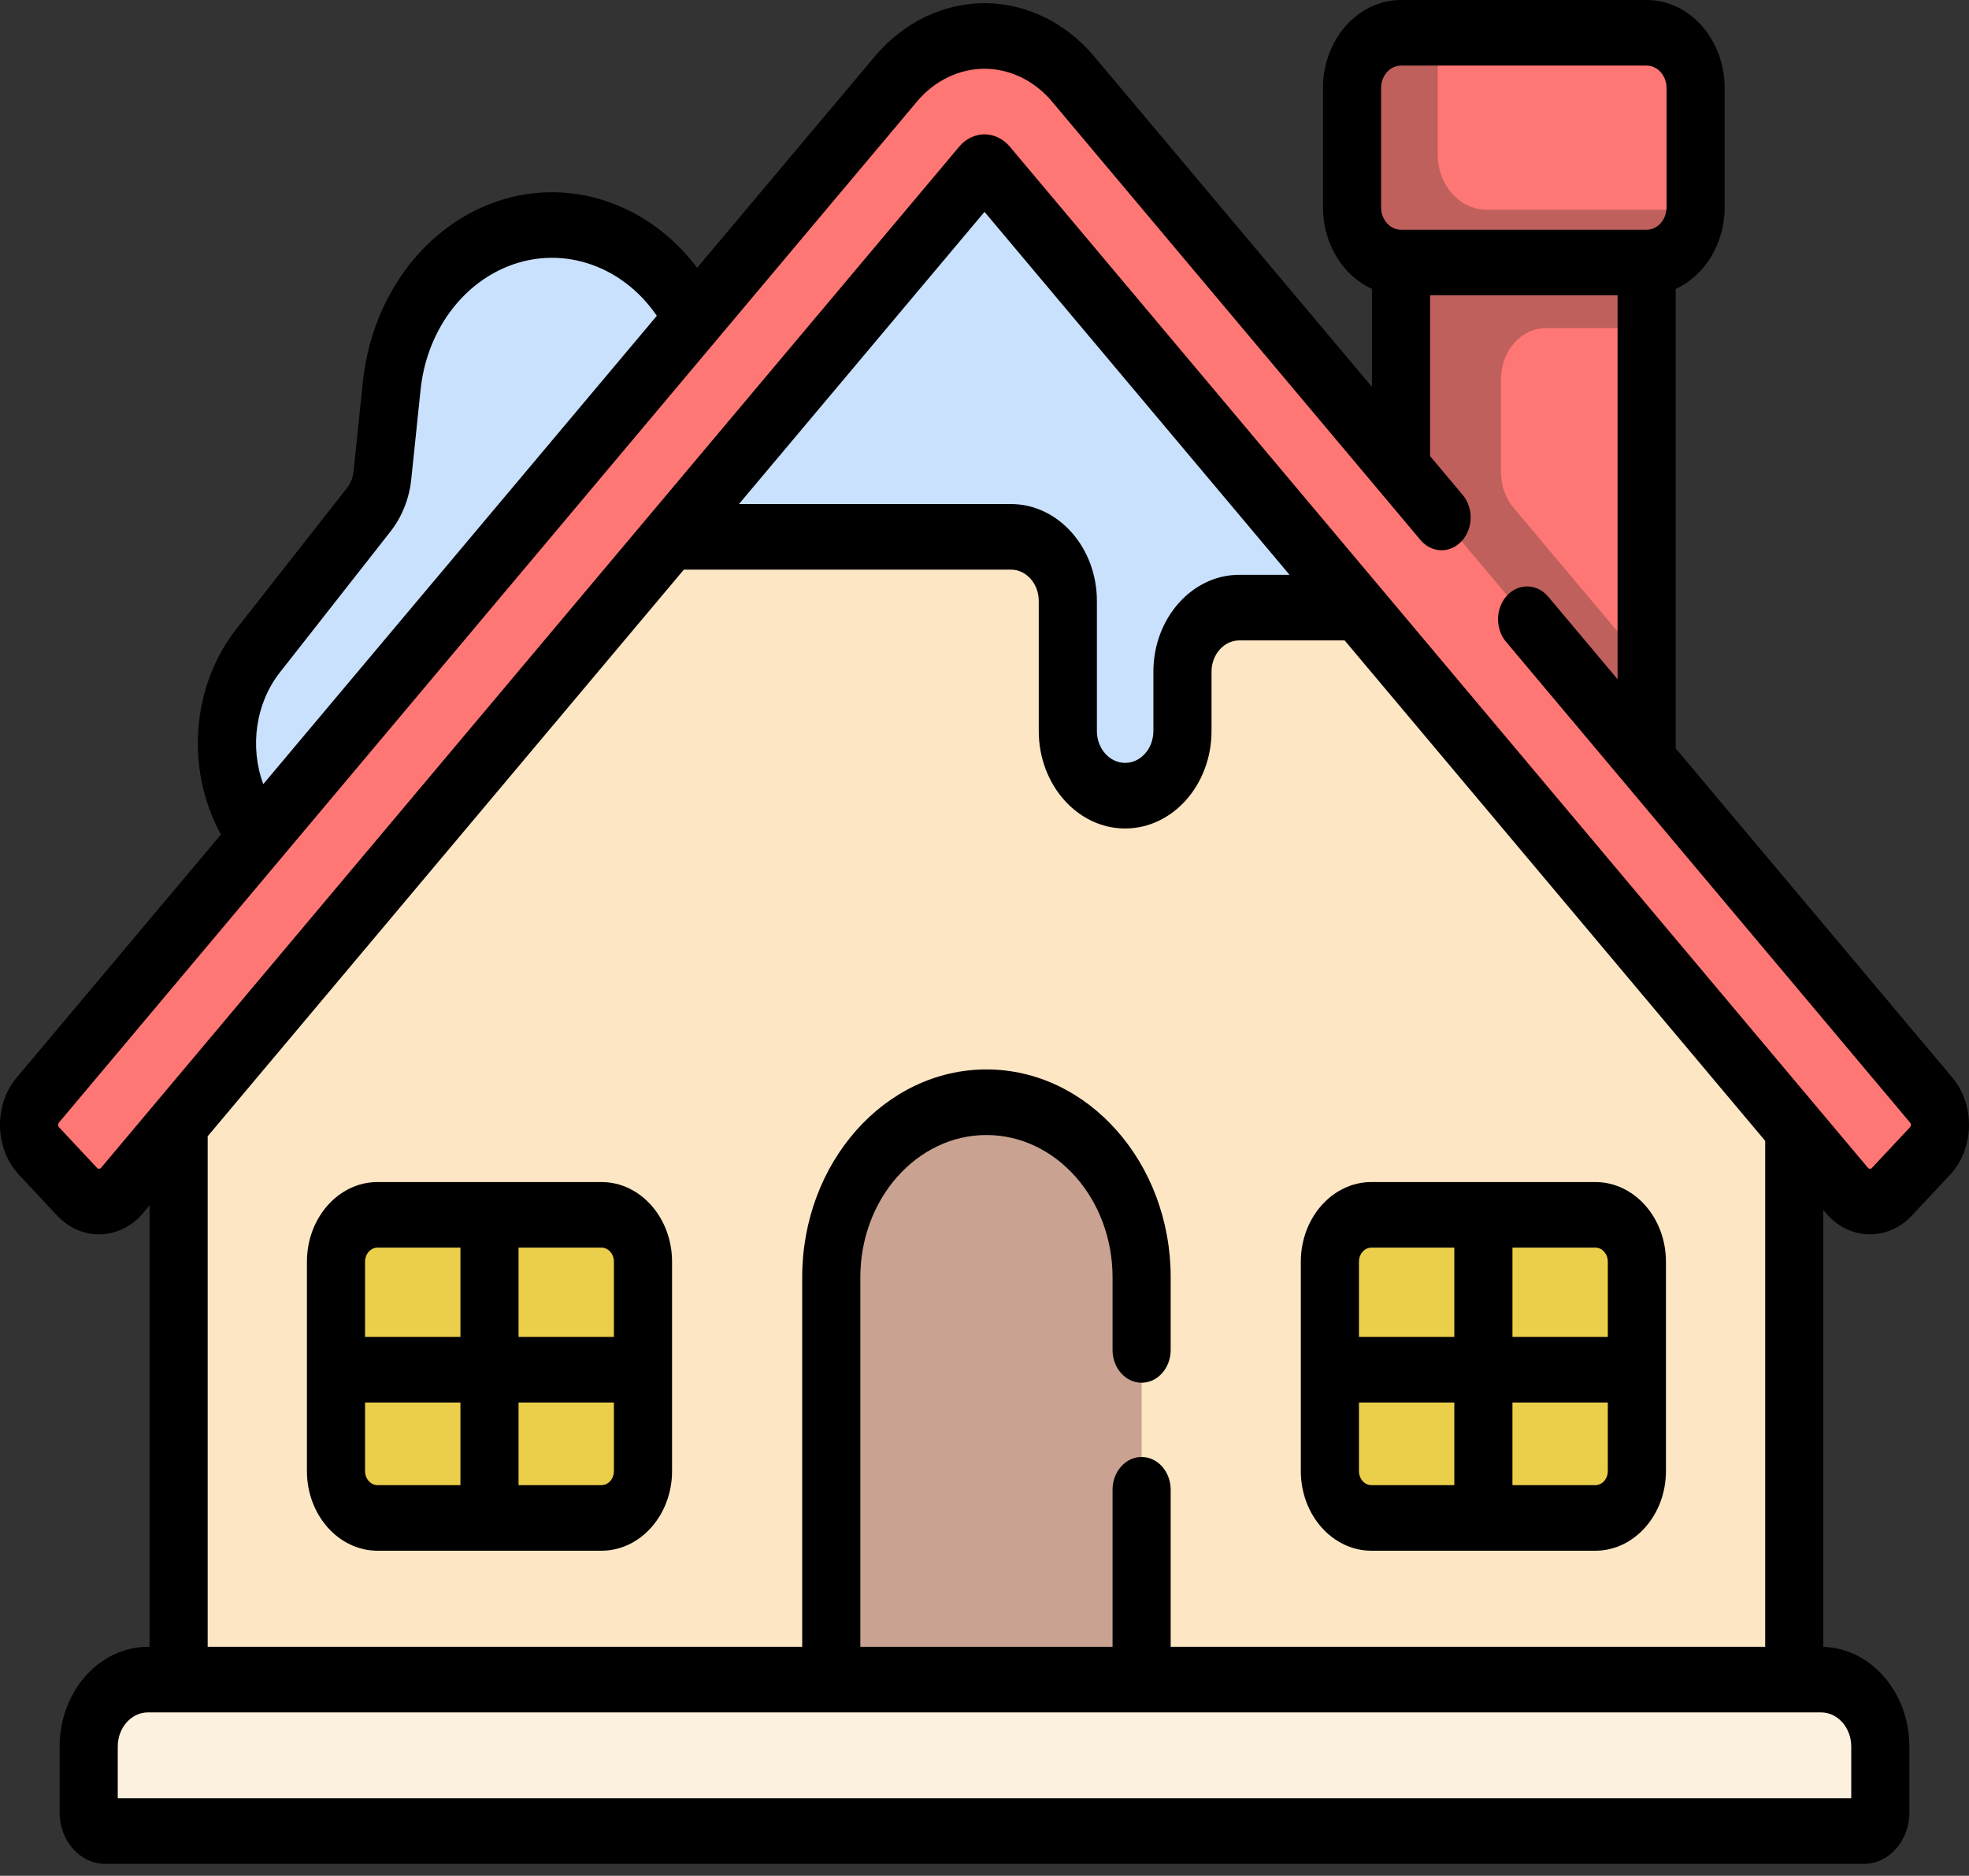 <svg xmlns="http://www.w3.org/2000/svg" width="148" height="141" viewBox="0 0 148 141" fill="none"><rect x="0" y="0" width="148" height="141" fill="#333333" stroke="none"/><path d="M123.769 19.734V80.083H105.306V19.734V8.726H123.557L123.769 19.734Z" fill="#FF7774"></path><path d="M123.769 24.664V19.734L123.557 8.726H112.823H105.306V19.734V56.762V80.083H112.823V65.708L123.769 78.733V50.072L113.751 38.151C113.155 37.442 112.823 36.501 112.823 35.523V28.483C112.823 26.374 114.338 24.665 116.207 24.665L123.769 24.664Z" fill="#BF605D"></path><path d="M134.866 78.357L72.186 6.563L13.425 74.803V84.427V131.943H134.866V78.357Z" fill="#FDE6C4"></path><path d="M101.709 45.672H93.153C90.792 45.672 88.879 47.831 88.879 50.495V54.948C88.879 57.633 86.95 59.809 84.571 59.809C82.191 59.809 80.262 57.633 80.262 54.948V45.175C80.262 42.512 78.349 40.353 75.988 40.353H50.461H44.667L72.186 6.563H76.075L110.7 45.121L101.709 45.672Z" fill="#C9E1FC"></path><path d="M51.728 23.242C48.635 17.759 42.472 15.434 37.014 17.881C32.869 19.74 29.961 24.014 29.442 29.014L28.746 35.718C28.646 36.684 28.285 37.592 27.714 38.32L19.399 48.912C16.574 52.512 16.275 57.817 18.674 61.791L19.397 62.989C19.397 62.989 22.302 67.986 22.302 67.475C22.302 66.965 54.862 28.184 54.862 28.184L51.728 23.242Z" fill="#C9E1FC"></path><path d="M142.212 89.574C141.249 90.605 139.728 90.559 138.815 89.472L74.313 12.715C74.144 12.513 73.856 12.513 73.687 12.715L9.185 89.472C8.272 90.559 6.751 90.605 5.788 89.574L2.934 86.521C1.971 85.49 1.931 83.774 2.844 82.687L67.346 5.93C69.069 3.879 71.495 2.702 74 2.702C76.505 2.702 78.931 3.879 80.654 5.93L145.156 82.687C146.069 83.774 146.029 85.49 145.066 86.521L142.212 89.574Z" fill="#FF7774"></path><path d="M85.809 131.509H62.482V96.013C62.482 88.745 67.704 82.852 74.146 82.852C80.587 82.852 85.809 88.745 85.809 96.013V131.509Z" fill="#C9A291"></path><path d="M140.098 137.636H7.902C7.22 137.636 6.667 137.012 6.667 136.242V131.282C6.667 128.503 8.663 126.251 11.125 126.251H136.875C139.337 126.251 141.333 128.503 141.333 131.282V136.242C141.333 137.012 140.78 137.636 140.098 137.636Z" fill="#FCF1DE"></path><path d="M48.331 94.84V110.574C48.331 112.52 46.933 114.098 45.208 114.098H28.378C26.653 114.098 25.255 112.52 25.255 110.574V94.84C25.255 92.894 26.653 91.316 28.378 91.316H45.208C46.933 91.316 48.331 92.894 48.331 94.84Z" fill="#EBCF4B"></path><path d="M123.036 94.84V110.574C123.036 112.52 121.638 114.098 119.914 114.098H103.083C101.358 114.098 99.96 112.52 99.96 110.574V94.84C99.96 92.894 101.358 91.316 103.083 91.316H119.914C121.638 91.316 123.036 92.894 123.036 94.84Z" fill="#EBCF4B"></path><path d="M123.769 19.734H105.306C103.273 19.734 101.625 17.874 101.625 15.58V6.619C101.625 4.325 103.273 2.465 105.306 2.465H123.769C125.802 2.465 127.45 4.325 127.45 6.619V15.58C127.45 17.874 125.802 19.734 123.769 19.734Z" fill="#FF7774"></path><path d="M111.748 15.767C109.715 15.767 108.067 13.907 108.067 11.613V2.652C108.067 2.589 108.072 2.528 108.075 2.465H105.306C103.273 2.465 101.625 4.325 101.625 6.619V15.58C101.625 17.874 103.273 19.734 105.306 19.734H123.769C125.746 19.734 127.355 17.974 127.442 15.767H111.748Z" fill="#BF605D"></path><path d="M146.741 80.991L125.954 56.254V21.718C128.108 20.738 129.635 18.358 129.635 15.58V6.619C129.635 2.969 127.004 0 123.769 0H105.306C102.072 0 99.44 2.969 99.44 6.619V15.58C99.44 18.358 100.967 20.738 103.122 21.718V29.083L82.24 4.234C80.105 1.694 77.102 0.237 74 0.237C70.898 0.237 67.894 1.694 65.76 4.234L52.401 20.131C48.48 14.928 41.968 13.008 36.207 15.59C31.309 17.786 27.885 22.82 27.272 28.727L26.576 35.431C26.527 35.899 26.355 36.333 26.078 36.685L17.764 47.278C14.377 51.592 13.928 57.87 16.607 62.727L1.259 80.991C0.415 81.995 -0.031 83.308 0.001 84.691C0.034 86.073 0.541 87.358 1.431 88.31L4.285 91.363C5.144 92.282 6.259 92.783 7.438 92.783C7.48 92.783 7.521 92.782 7.563 92.781C8.788 92.745 9.927 92.172 10.77 91.169L11.24 90.609V123.786H11.125C7.461 123.786 4.481 127.149 4.481 131.282V136.243C4.481 138.371 6.015 140.102 7.901 140.102H140.097C141.984 140.102 143.518 138.371 143.518 136.243V131.282C143.518 127.215 140.632 123.897 137.05 123.791V90.956L137.229 91.169C138.97 93.24 141.879 93.327 143.714 91.364L146.569 88.31C147.458 87.359 147.965 86.073 147.998 84.691C148.031 83.308 147.584 81.995 146.741 80.991ZM103.81 6.619C103.81 5.688 104.481 4.93 105.306 4.93H123.769C124.594 4.93 125.266 5.688 125.266 6.619V15.58C125.266 16.511 124.594 17.269 123.769 17.269H105.306C104.481 17.269 103.81 16.511 103.81 15.58V6.619ZM21.035 50.547L29.349 39.955C30.221 38.844 30.762 37.478 30.915 36.005L31.612 29.301C32.038 25.196 34.417 21.698 37.821 20.172C41.972 18.311 46.688 19.814 49.37 23.738L19.787 58.943C18.762 56.148 19.201 52.883 21.035 50.547ZM139.149 131.282V135.171H8.851V131.282C8.851 129.867 9.871 128.716 11.125 128.716H136.875C138.129 128.716 139.149 129.867 139.149 131.282ZM132.681 123.785H87.994V111.983C87.994 110.622 87.016 109.518 85.809 109.518C84.602 109.518 83.625 110.622 83.625 111.983V123.785H64.667V96.013C64.667 90.115 68.919 85.317 74.146 85.317C79.372 85.317 83.625 90.115 83.625 96.013V101.471C83.625 102.832 84.602 103.936 85.809 103.936C87.016 103.936 87.994 102.832 87.994 101.471V96.013C87.994 87.397 81.782 80.387 74.146 80.387C66.51 80.387 60.297 87.397 60.297 96.013V123.785H15.61V85.41L51.401 42.818H75.989C77.141 42.818 78.078 43.876 78.078 45.176V54.948C78.078 58.988 80.991 62.275 84.571 62.275C88.151 62.275 91.064 58.988 91.064 54.948V50.495C91.064 49.196 92.001 48.138 93.153 48.138H101.07L132.681 85.756V123.785ZM75.989 37.888H55.544L74 15.925L96.927 43.207H93.153C89.591 43.207 86.694 46.477 86.694 50.495V54.948C86.694 56.27 85.742 57.344 84.571 57.344C83.4 57.344 82.448 56.27 82.448 54.948V45.176C82.448 41.157 79.55 37.888 75.989 37.888ZM143.563 84.732L140.709 87.785C140.622 87.879 140.483 87.874 140.4 87.776L75.898 11.018C75.406 10.434 74.715 10.099 74 10.099H73.999C73.283 10.099 72.592 10.435 72.102 11.019L7.6 87.776C7.558 87.825 7.507 87.851 7.447 87.853C7.385 87.852 7.334 87.832 7.291 87.785L4.438 84.732C4.394 84.685 4.371 84.627 4.37 84.56C4.368 84.492 4.388 84.433 4.43 84.383L68.931 7.626C70.244 6.064 72.091 5.168 74 5.168C75.908 5.168 77.756 6.064 79.069 7.627L106.771 40.592C107.602 41.58 108.984 41.621 109.86 40.685C110.735 39.748 110.772 38.188 109.942 37.2L107.491 34.283V22.199H121.584V51.054L116.37 44.849C115.54 43.861 114.157 43.82 113.282 44.757C112.406 45.693 112.369 47.254 113.2 48.242L143.571 84.384C143.613 84.433 143.632 84.492 143.631 84.56C143.629 84.628 143.606 84.686 143.563 84.732Z" fill="black"></path><path d="M45.207 88.851H28.378C25.451 88.851 23.07 91.538 23.07 94.84V110.575C23.07 113.878 25.451 116.564 28.378 116.564H45.207C48.134 116.564 50.515 113.878 50.515 110.575V94.84C50.515 91.537 48.134 88.851 45.207 88.851ZM46.145 94.84V100.493H38.977V93.781H45.207C45.725 93.781 46.145 94.256 46.145 94.84ZM28.378 93.781H34.608V100.493H27.439V94.84C27.439 94.256 27.86 93.781 28.378 93.781ZM27.439 110.575V105.423H34.608V111.634H28.378C27.86 111.634 27.439 111.159 27.439 110.575ZM45.207 111.634H38.977V105.423H46.145V110.575C46.145 111.159 45.725 111.634 45.207 111.634Z" fill="black"></path><path d="M97.776 94.84V110.575C97.776 113.878 100.157 116.564 103.084 116.564H119.913C122.84 116.564 125.221 113.878 125.221 110.575V94.84C125.221 91.538 122.84 88.851 119.913 88.851H103.084C100.157 88.851 97.776 91.537 97.776 94.84ZM103.084 93.781H109.314V100.493H102.146V94.84C102.146 94.256 102.566 93.781 103.084 93.781ZM102.146 110.575V105.423H109.314V111.634H103.084C102.566 111.634 102.146 111.159 102.146 110.575ZM119.913 111.634H113.683V105.423H120.851V110.575C120.852 111.159 120.431 111.634 119.913 111.634ZM120.852 94.84V100.493H113.684V93.781H119.913C120.431 93.781 120.852 94.256 120.852 94.84Z" fill="black"></path></svg>